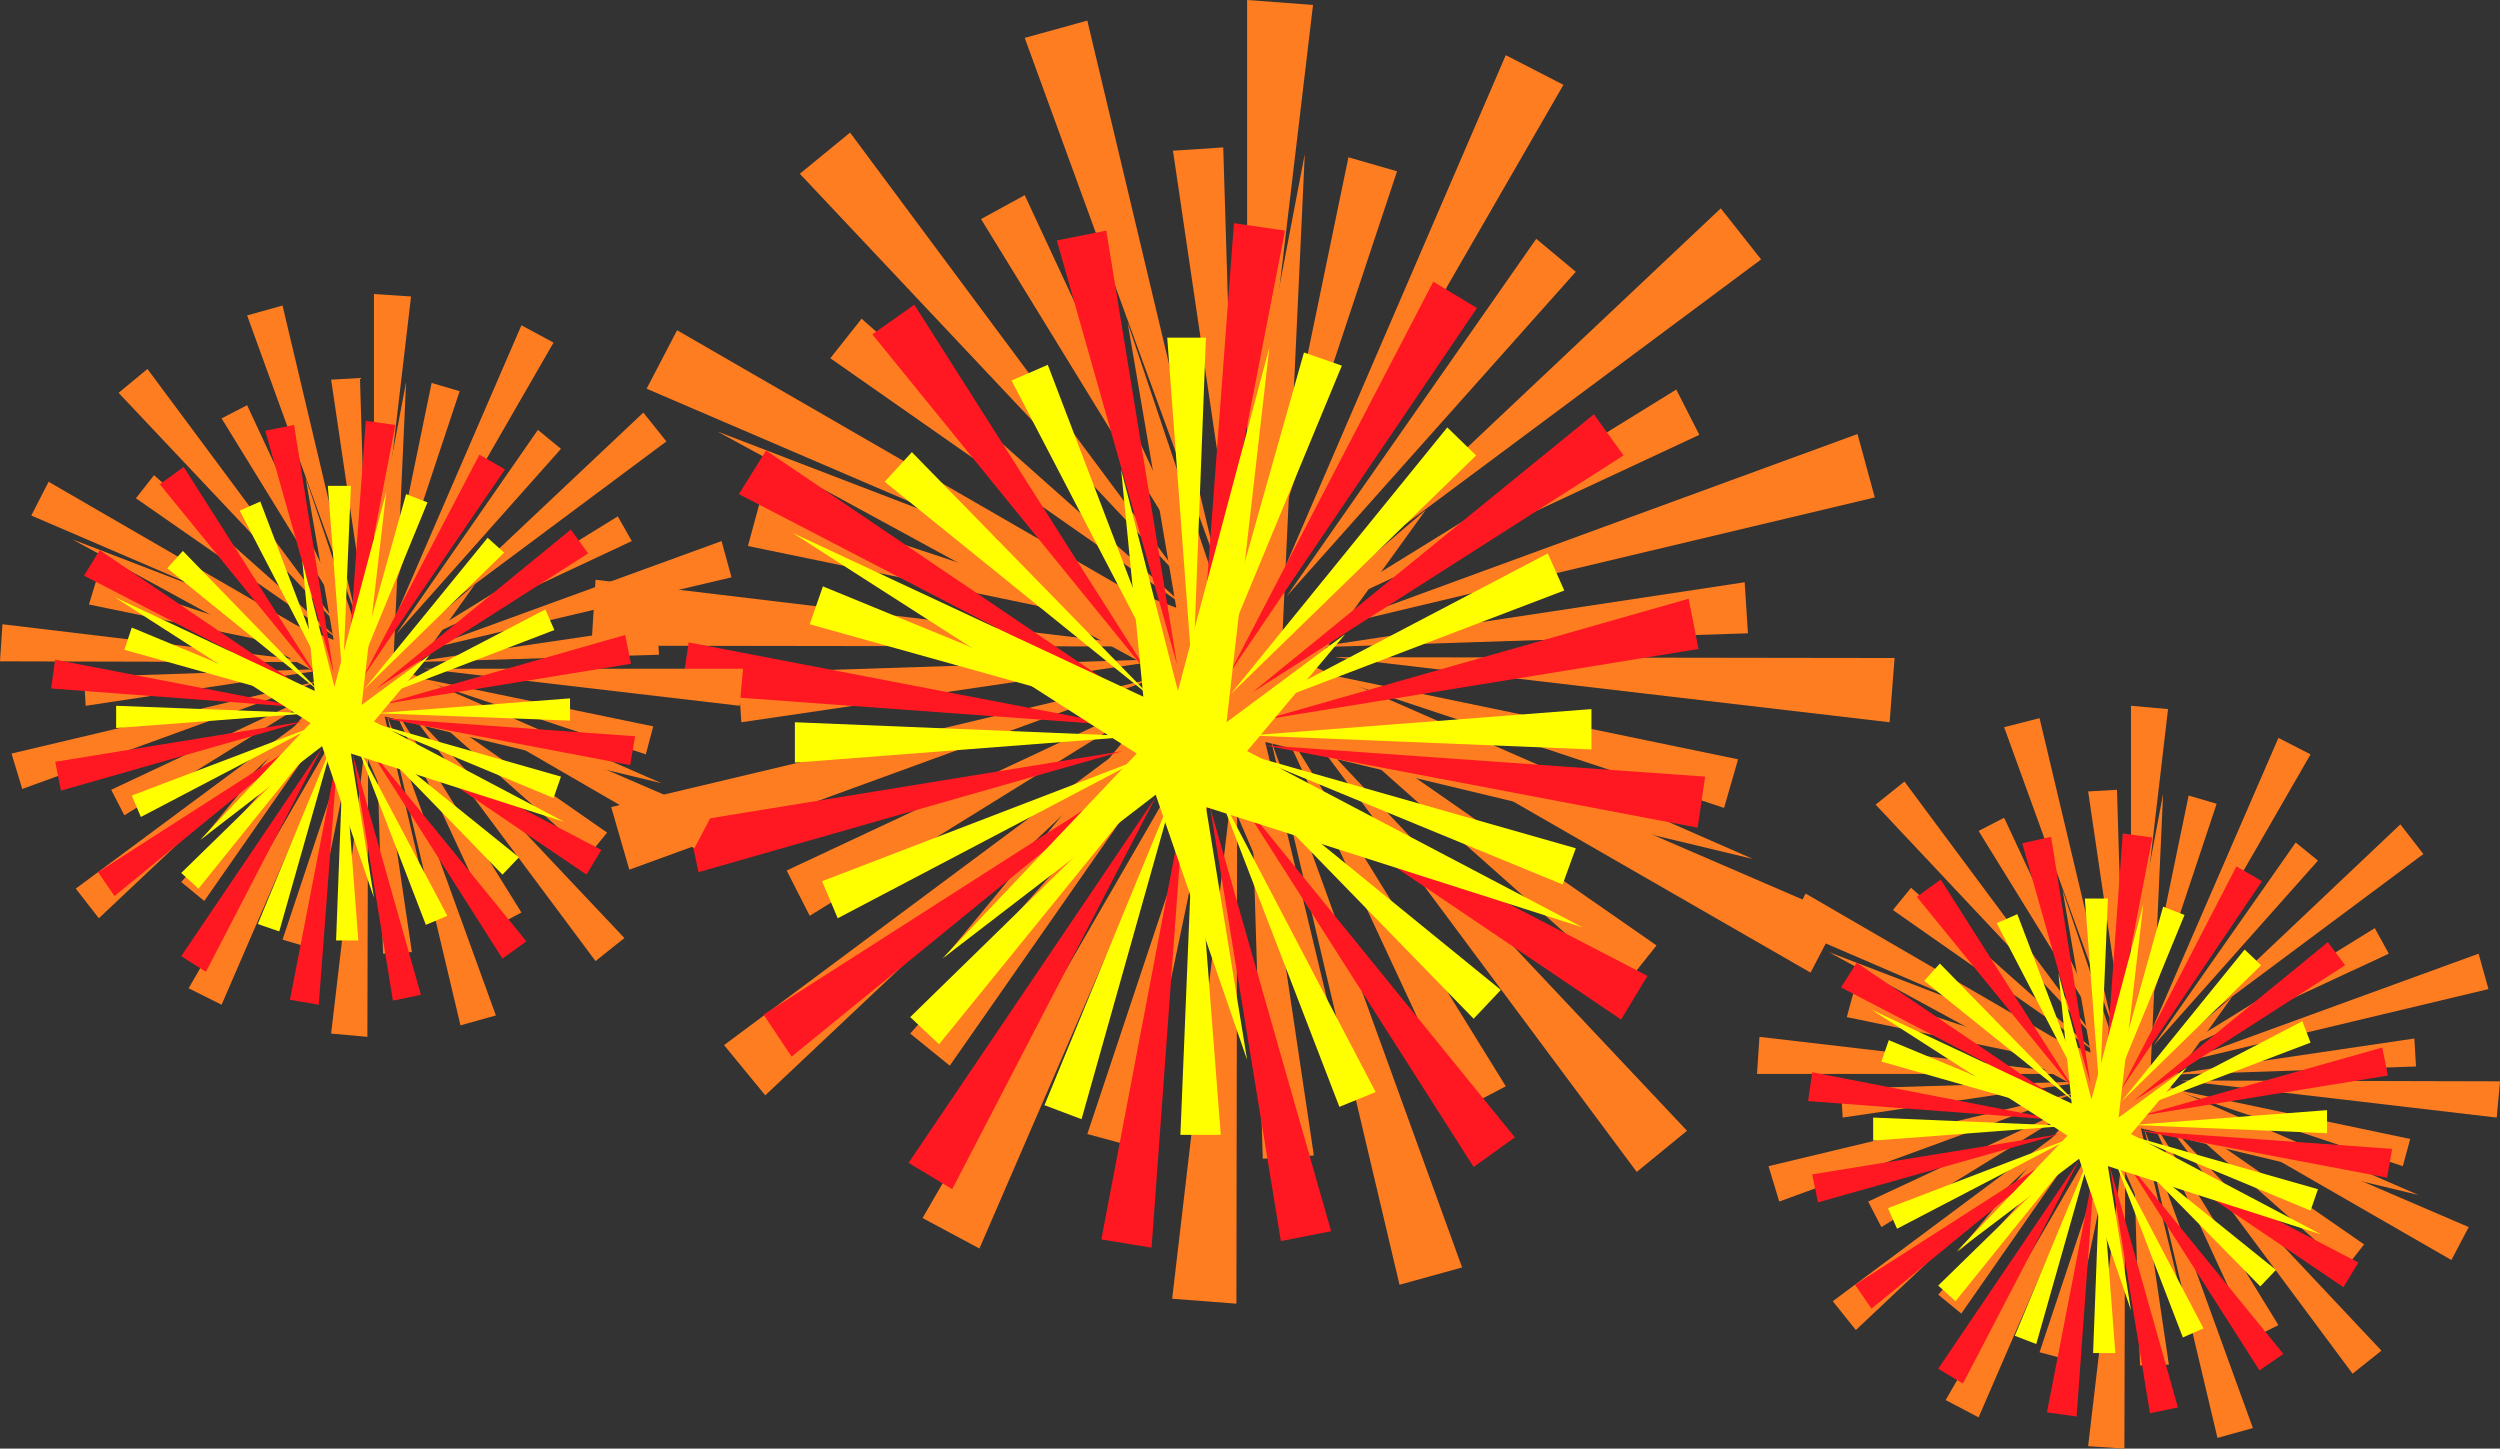 <?xml version="1.0" encoding="UTF-8" standalone="no"?>
<svg
   version="1.0"
   width="129.766mm"
   height="75.193mm"
   id="svg198"
   sodipodi:docname="Fireworks 07.wmf"
   xmlns:inkscape="http://www.inkscape.org/namespaces/inkscape"
   xmlns:sodipodi="http://sodipodi.sourceforge.net/DTD/sodipodi-0.dtd"
   xmlns="http://www.w3.org/2000/svg"
   xmlns:svg="http://www.w3.org/2000/svg">
  <rect width="100%" height="100%" fill="#333333" stroke="none"/>
  <sodipodi:namedview
     id="namedview198"
     pagecolor="#ffffff"
     bordercolor="#000000"
     borderopacity="0.25"
     inkscape:showpageshadow="2"
     inkscape:pageopacity="0.0"
     inkscape:pagecheckerboard="0"
     inkscape:deskcolor="#d1d1d1"
     inkscape:document-units="mm" />
  <defs
     id="defs1">
    <pattern
       id="WMFhbasepattern"
       patternUnits="userSpaceOnUse"
       width="6"
       height="6"
       x="0"
       y="0" />
  </defs>
  <path
     style="fill:#ff7d21;fill-opacity:1;fill-rule:evenodd;stroke:none"
     d="m 242.561,114.066 -12.443,-84.499 9.858,-0.646 z"
     id="path1" />
  <path
     style="fill:#ff7d21;fill-opacity:1;fill-rule:evenodd;stroke:none"
     d="m 237.067,115.681 -44.602,-72.705 8.565,-4.685 z"
     id="path2" />
  <path
     style="fill:#ff7d21;fill-opacity:1;fill-rule:evenodd;stroke:none"
     d="m 232.865,119.236 -69.973,-48.955 6.141,-7.755 z"
     id="path3" />
  <path
     style="fill:#ff7d21;fill-opacity:1;fill-rule:evenodd;stroke:none"
     d="m 230.441,124.406 -83.709,-17.288 2.586,-9.532 z"
     id="path4" />
  <path
     style="fill:#ff7d21;fill-opacity:1;fill-rule:evenodd;stroke:none"
     d="m 229.957,129.253 -84.517,12.441 -0.646,-9.694 z"
     id="path5" />
  <path
     style="fill:#ff7d21;fill-opacity:1;fill-rule:evenodd;stroke:none"
     d="m 231.573,134.585 -72.72,45.077 -4.525,-8.886 z"
     id="path6" />
  <path
     style="fill:#ff7d21;fill-opacity:1;fill-rule:evenodd;stroke:none"
     d="m 235.128,139.108 -48.803,69.958 -7.757,-6.301 z"
     id="path7" />
  <path
     style="fill:#ff7d21;fill-opacity:1;fill-rule:evenodd;stroke:none"
     d="m 240.299,141.532 -17.453,83.53 -9.534,-2.585 z"
     id="path8" />
  <path
     style="fill:#ff7d21;fill-opacity:1;fill-rule:evenodd;stroke:none"
     d="m 245.147,142.178 12.605,84.499 -10.019,0.646 z"
     id="path9" />
  <path
     style="fill:#ff7d21;fill-opacity:1;fill-rule:evenodd;stroke:none"
     d="m 250.48,140.401 44.925,72.705 -8.888,4.685 z"
     id="path10" />
  <path
     style="fill:#ff7d21;fill-opacity:1;fill-rule:evenodd;stroke:none"
     d="m 254.843,136.685 70.134,48.793 -6.302,7.917 z"
     id="path11" />
  <path
     style="fill:#ff7d21;fill-opacity:1;fill-rule:evenodd;stroke:none"
     d="m 257.429,131.676 83.547,17.288 -2.747,9.532 z"
     id="path12" />
  <path
     style="fill:#ff7d21;fill-opacity:1;fill-rule:evenodd;stroke:none"
     d="m 257.913,126.991 84.355,-12.764 0.646,10.017 z"
     id="path13" />
  <path
     style="fill:#ff7d21;fill-opacity:1;fill-rule:evenodd;stroke:none"
     d="m 256.136,121.336 72.72,-44.915 4.525,8.886 z"
     id="path14" />
  <path
     style="fill:#ff7d21;fill-opacity:1;fill-rule:evenodd;stroke:none"
     d="m 252.419,116.974 48.965,-70.12 7.757,6.463 z"
     id="path15" />
  <path
     style="fill:#ff7d21;fill-opacity:1;fill-rule:evenodd;stroke:none"
     d="m 247.248,114.389 17.291,-83.53 9.534,2.747 z"
     id="path16" />
  <path
     style="fill:#ff7d21;fill-opacity:1;fill-rule:evenodd;stroke:none"
     d="M 238.683,110.673 201.03,7.432 213.312,4.039 Z"
     id="path17" />
  <path
     style="fill:#ff7d21;fill-opacity:1;fill-rule:evenodd;stroke:none"
     d="m 232.219,114.066 -75.306,-79.975 9.858,-8.078 z"
     id="path18" />
  <path
     style="fill:#ff7d21;fill-opacity:1;fill-rule:evenodd;stroke:none"
     d="M 227.694,119.559 126.856,76.259 132.835,64.788 Z"
     id="path19" />
  <path
     style="fill:#ff7d21;fill-opacity:1;fill-rule:evenodd;stroke:none"
     d="m 225.917,126.829 -109.888,-0.162 0.808,-12.925 z"
     id="path20" />
  <path
     style="fill:#ff7d21;fill-opacity:1;fill-rule:evenodd;stroke:none"
     d="m 226.725,132.969 -103.262,37.645 -3.555,-12.279 z"
     id="path21" />
  <path
     style="fill:#ff7d21;fill-opacity:1;fill-rule:evenodd;stroke:none"
     d="m 229.957,139.593 -79.83,75.29 -8.08,-9.856 z"
     id="path22" />
  <path
     style="fill:#ff7d21;fill-opacity:1;fill-rule:evenodd;stroke:none"
     d="M 235.774,144.117 192.142,244.934 180.992,238.956 Z"
     id="path23" />
  <path
     style="fill:#ff7d21;fill-opacity:1;fill-rule:evenodd;stroke:none"
     d="m 242.723,145.894 -0.162,109.865 -12.605,-0.969 z"
     id="path24" />
  <path
     style="fill:#ff7d21;fill-opacity:1;fill-rule:evenodd;stroke:none"
     d="m 249.349,145.248 37.491,103.402 -12.282,3.393 z"
     id="path25" />
  <path
     style="fill:#ff7d21;fill-opacity:1;fill-rule:evenodd;stroke:none"
     d="m 255.489,141.694 75.467,80.137 -9.858,8.078 z"
     id="path26" />
  <path
     style="fill:#ff7d21;fill-opacity:1;fill-rule:evenodd;stroke:none"
     d="m 260.014,136.039 101,43.623 -5.818,11.148 z"
     id="path27" />
  <path
     style="fill:#ff7d21;fill-opacity:1;fill-rule:evenodd;stroke:none"
     d="m 261.792,128.93 109.888,0.162 -0.97,12.602 z"
     id="path28" />
  <path
     style="fill:#ff7d21;fill-opacity:1;fill-rule:evenodd;stroke:none"
     d="m 261.145,122.952 103.262,-37.806 3.394,12.441 z"
     id="path29" />
  <path
     style="fill:#ff7d21;fill-opacity:1;fill-rule:evenodd;stroke:none"
     d="m 257.59,116.328 79.992,-75.451 7.918,10.017 z"
     id="path30" />
  <path
     style="fill:#ff7d21;fill-opacity:1;fill-rule:evenodd;stroke:none"
     d="m 251.934,111.642 43.47,-100.817 11.312,5.816 z"
     id="path31" />
  <path
     style="fill:#ff7d21;fill-opacity:1;fill-rule:evenodd;stroke:none"
     d="M 244.662,109.865 V 0 l 12.928,0.969 z"
     id="path32" />
  <path
     style="fill:#ff7d21;fill-opacity:1;fill-rule:evenodd;stroke:none"
     d="m 239.329,117.135 16.645,-86.923 -4.363,93.87 28.118,-24.073 -22.139,30.698 86.294,37.806 -95.667,-22.942 14.867,61.88 -27.472,-64.142 -50.258,44.431 44.925,-54.286 -89.526,-48.793 90.011,34.575 -9.534,-55.902 z"
     id="path33" />
  <path
     style="fill:#ffff00;fill-opacity:1;fill-rule:evenodd;stroke:none"
     d="m 233.997,133.454 -5.01,-67.212 h 7.595 z"
     id="path34" />
  <path
     style="fill:#ffff00;fill-opacity:1;fill-rule:evenodd;stroke:none"
     d="m 229.472,134.261 -31.027,-59.618 7.11,-3.07 z"
     id="path35" />
  <path
     style="fill:#ffff00;fill-opacity:1;fill-rule:evenodd;stroke:none"
     d="M 225.917,136.847 173.558,94.516 178.891,88.7 Z"
     id="path36" />
  <path
     style="fill:#ffff00;fill-opacity:1;fill-rule:evenodd;stroke:none"
     d="m 223.654,140.563 -64.802,-18.095 2.586,-7.432 z"
     id="path37" />
  <path
     style="fill:#ffff00;fill-opacity:1;fill-rule:evenodd;stroke:none"
     d="m 223.008,144.44 -67.064,5.17 v -7.917 z"
     id="path38" />
  <path
     style="fill:#ffff00;fill-opacity:1;fill-rule:evenodd;stroke:none"
     d="m 223.977,148.802 -59.63,31.344 -3.07,-7.27 z"
     id="path39" />
  <path
     style="fill:#ffff00;fill-opacity:1;fill-rule:evenodd;stroke:none"
     d="m 226.725,152.518 -42.501,52.347 -5.656,-5.332 z"
     id="path40" />
  <path
     style="fill:#ffff00;fill-opacity:1;fill-rule:evenodd;stroke:none"
     d="m 230.441,154.78 -18.261,64.788 -7.272,-2.747 z"
     id="path41" />
  <path
     style="fill:#ffff00;fill-opacity:1;fill-rule:evenodd;stroke:none"
     d="m 234.32,155.588 5.171,67.05 h -7.918 z"
     id="path42" />
  <path
     style="fill:#ffff00;fill-opacity:1;fill-rule:evenodd;stroke:none"
     d="m 238.683,154.619 31.189,59.618 -7.11,2.908 z"
     id="path43" />
  <path
     style="fill:#ffff00;fill-opacity:1;fill-rule:evenodd;stroke:none"
     d="m 242.238,151.711 52.197,42.492 -5.333,5.655 z"
     id="path44" />
  <path
     style="fill:#ffff00;fill-opacity:1;fill-rule:evenodd;stroke:none"
     d="m 244.501,147.995 64.64,18.419 -2.586,7.109 z"
     id="path45" />
  <path
     style="fill:#ffff00;fill-opacity:1;fill-rule:evenodd;stroke:none"
     d="m 245.147,144.279 67.064,-5.17 v 7.917 z"
     id="path46" />
  <path
     style="fill:#ffff00;fill-opacity:1;fill-rule:evenodd;stroke:none"
     d="m 244.177,139.755 59.469,-31.182 3.232,7.27 z"
     id="path47" />
  <path
     style="fill:#ffff00;fill-opacity:1;fill-rule:evenodd;stroke:none"
     d="m 241.43,136.2 42.501,-52.347 5.656,5.493 z"
     id="path48" />
  <path
     style="fill:#ffff00;fill-opacity:1;fill-rule:evenodd;stroke:none"
     d="m 237.552,133.777 18.261,-64.626 7.434,2.585 z"
     id="path49" />
  <path
     style="fill:#ff1721;fill-opacity:1;fill-rule:evenodd;stroke:none"
     d="m 230.926,130.384 -23.594,-83.207 9.696,-1.939 z"
     id="path50" />
  <path
     style="fill:#ff1721;fill-opacity:1;fill-rule:evenodd;stroke:none"
     d="M 225.755,132.807 171.134,65.596 179.376,59.779 Z"
     id="path51" />
  <path
     style="fill:#ff1721;fill-opacity:1;fill-rule:evenodd;stroke:none"
     d="m 221.877,136.847 -76.922,-39.907 5.333,-8.563 z"
     id="path52" />
  <path
     style="fill:#ff1721;fill-opacity:1;fill-rule:evenodd;stroke:none"
     d="m 219.937,142.34 -86.294,-6.301 1.454,-10.017 z"
     id="path53" />
  <path
     style="fill:#ff1721;fill-opacity:1;fill-rule:evenodd;stroke:none"
     d="m 220.261,147.348 -83.224,23.75 -2.101,-9.856 z"
     id="path54" />
  <path
     style="fill:#ff1721;fill-opacity:1;fill-rule:evenodd;stroke:none"
     d="m 222.523,152.518 -67.226,54.771 -5.494,-8.24 z"
     id="path55" />
  <path
     style="fill:#ff1721;fill-opacity:1;fill-rule:evenodd;stroke:none"
     d="m 226.725,156.396 -39.915,76.905 -8.565,-5.17 z"
     id="path56" />
  <path
     style="fill:#ff1721;fill-opacity:1;fill-rule:evenodd;stroke:none"
     d="m 232.219,158.335 -6.302,86.438 -9.858,-1.616 z"
     id="path57" />
  <path
     style="fill:#ff1721;fill-opacity:1;fill-rule:evenodd;stroke:none"
     d="m 237.39,158.335 23.755,83.207 -9.858,1.939 z"
     id="path58" />
  <path
     style="fill:#ff1721;fill-opacity:1;fill-rule:evenodd;stroke:none"
     d="m 242.561,155.911 54.621,67.212 -8.08,5.816 z"
     id="path59" />
  <path
     style="fill:#ff1721;fill-opacity:1;fill-rule:evenodd;stroke:none"
     d="m 246.278,151.549 76.922,39.907 -5.171,8.563 z"
     id="path60" />
  <path
     style="fill:#ff1721;fill-opacity:1;fill-rule:evenodd;stroke:none"
     d="m 248.056,146.217 86.456,6.14 -1.454,10.017 z"
     id="path61" />
  <path
     style="fill:#ff1721;fill-opacity:1;fill-rule:evenodd;stroke:none"
     d="m 247.894,141.209 83.386,-23.75 1.939,9.856 z"
     id="path62" />
  <path
     style="fill:#ff1721;fill-opacity:1;fill-rule:evenodd;stroke:none"
     d="m 245.632,135.877 67.064,-54.609 5.818,8.078 z"
     id="path63" />
  <path
     style="fill:#ff1721;fill-opacity:1;fill-rule:evenodd;stroke:none"
     d="m 241.269,132 39.915,-76.744 8.565,5.17 z"
     id="path64" />
  <path
     style="fill:#ff1721;fill-opacity:1;fill-rule:evenodd;stroke:none"
     d="m 235.613,130.061 6.464,-86.276 10.019,1.454 z"
     id="path65" />
  <path
     style="fill:#ffff00;fill-opacity:1;fill-rule:evenodd;stroke:none"
     d="m 231.088,135.554 17.938,-67.373 -8.403,73.513 23.27,-17.288 -19.23,22.942 65.771,34.575 -73.851,-23.589 8.08,49.601 -17.938,-52.024 -41.854,32.152 38.138,-40.23 -67.549,-43.3 68.842,32.152 -4.363,-44.592 z"
     id="path66" />
  <path
     style="fill:#ff7d21;fill-opacity:1;fill-rule:evenodd;stroke:none"
     d="M 72.074,122.629 64.963,74.482 70.619,74.159 Z"
     id="path67" />
  <path
     style="fill:#ff7d21;fill-opacity:1;fill-rule:evenodd;stroke:none"
     d="M 69.003,123.598 43.47,82.076 48.48,79.491 Z"
     id="path68" />
  <path
     style="fill:#ff7d21;fill-opacity:1;fill-rule:evenodd;stroke:none"
     d="M 66.579,125.537 26.664,97.748 30.219,93.224 Z"
     id="path69" />
  <path
     style="fill:#ff7d21;fill-opacity:1;fill-rule:evenodd;stroke:none"
     d="m 65.125,128.445 -47.672,-9.856 1.616,-5.332 z"
     id="path70" />
  <path
     style="fill:#ff7d21;fill-opacity:1;fill-rule:evenodd;stroke:none"
     d="m 64.963,131.192 -48.157,7.27 -0.323,-5.655 z"
     id="path71" />
  <path
     style="fill:#ff7d21;fill-opacity:1;fill-rule:evenodd;stroke:none"
     d="m 65.771,134.261 -41.37,25.689 -2.586,-5.009 z"
     id="path72" />
  <path
     style="fill:#ff7d21;fill-opacity:1;fill-rule:evenodd;stroke:none"
     d="M 67.872,136.847 40.077,176.753 35.552,173.037 Z"
     id="path73" />
  <path
     style="fill:#ff7d21;fill-opacity:1;fill-rule:evenodd;stroke:none"
     d="m 70.781,138.301 -9.858,47.662 -5.494,-1.616 z"
     id="path74" />
  <path
     style="fill:#ff7d21;fill-opacity:1;fill-rule:evenodd;stroke:none"
     d="m 73.69,138.624 7.11,48.147 -5.656,0.323 z"
     id="path75" />
  <path
     style="fill:#ff7d21;fill-opacity:1;fill-rule:evenodd;stroke:none"
     d="m 76.598,137.654 25.694,41.361 -5.171,2.747 z"
     id="path76" />
  <path
     style="fill:#ff7d21;fill-opacity:1;fill-rule:evenodd;stroke:none"
     d="m 79.184,135.554 39.915,27.789 -3.555,4.362 z"
     id="path77" />
  <path
     style="fill:#ff7d21;fill-opacity:1;fill-rule:evenodd;stroke:none"
     d="m 80.477,132.646 47.672,9.856 -1.454,5.493 z"
     id="path78" />
  <path
     style="fill:#ff7d21;fill-opacity:1;fill-rule:evenodd;stroke:none"
     d="m 80.8,129.899 48.157,-7.109 0.323,5.655 z"
     id="path79" />
  <path
     style="fill:#ff7d21;fill-opacity:1;fill-rule:evenodd;stroke:none"
     d="m 79.83,126.829 41.37,-25.527 2.747,4.847 z"
     id="path80" />
  <path
     style="fill:#ff7d21;fill-opacity:1;fill-rule:evenodd;stroke:none"
     d="m 77.73,124.406 27.795,-40.068 4.525,3.716 z"
     id="path81" />
  <path
     style="fill:#ff7d21;fill-opacity:1;fill-rule:evenodd;stroke:none"
     d="m 74.821,122.952 9.858,-47.824 5.494,1.616 z"
     id="path82" />
  <path
     style="fill:#ff7d21;fill-opacity:1;fill-rule:evenodd;stroke:none"
     d="M 69.811,120.69 48.48,61.88 55.429,59.941 Z"
     id="path83" />
  <path
     style="fill:#ff7d21;fill-opacity:1;fill-rule:evenodd;stroke:none"
     d="M 66.256,122.629 23.27,77.067 28.926,72.382 Z"
     id="path84" />
  <path
     style="fill:#ff7d21;fill-opacity:1;fill-rule:evenodd;stroke:none"
     d="M 63.67,125.86 6.141,101.14 9.534,94.516 Z"
     id="path85" />
  <path
     style="fill:#ff7d21;fill-opacity:1;fill-rule:evenodd;stroke:none"
     d="M 62.539,129.899 0,129.738 0.485,122.467 Z"
     id="path86" />
  <path
     style="fill:#ff7d21;fill-opacity:1;fill-rule:evenodd;stroke:none"
     d="M 63.024,133.454 4.363,154.78 2.262,147.833 Z"
     id="path87" />
  <path
     style="fill:#ff7d21;fill-opacity:1;fill-rule:evenodd;stroke:none"
     d="m 64.963,137.17 -45.571,42.977 -4.525,-5.816 z"
     id="path88" />
  <path
     style="fill:#ff7d21;fill-opacity:1;fill-rule:evenodd;stroke:none"
     d="m 68.357,139.593 -24.886,57.518 -6.464,-3.231 z"
     id="path89" />
  <path
     style="fill:#ff7d21;fill-opacity:1;fill-rule:evenodd;stroke:none"
     d="m 72.235,140.724 -0.162,62.688 -7.11,-0.646 z"
     id="path90" />
  <path
     style="fill:#ff7d21;fill-opacity:1;fill-rule:evenodd;stroke:none"
     d="m 75.952,140.401 21.331,58.81 -6.949,1.939 z"
     id="path91" />
  <path
     style="fill:#ff7d21;fill-opacity:1;fill-rule:evenodd;stroke:none"
     d="m 79.507,138.462 42.986,45.562 -5.656,4.524 z"
     id="path92" />
  <path
     style="fill:#ff7d21;fill-opacity:1;fill-rule:evenodd;stroke:none"
     d="m 82.093,135.069 57.53,24.881 -3.394,6.463 z"
     id="path93" />
  <path
     style="fill:#ff7d21;fill-opacity:1;fill-rule:evenodd;stroke:none"
     d="m 83.062,131.192 h 62.701 l -0.646,7.27 z"
     id="path94" />
  <path
     style="fill:#ff7d21;fill-opacity:1;fill-rule:evenodd;stroke:none"
     d="m 82.578,127.637 58.984,-21.488 1.939,7.109 z"
     id="path95" />
  <path
     style="fill:#ff7d21;fill-opacity:1;fill-rule:evenodd;stroke:none"
     d="m 80.638,123.921 45.571,-42.977 4.525,5.655 z"
     id="path96" />
  <path
     style="fill:#ff7d21;fill-opacity:1;fill-rule:evenodd;stroke:none"
     d="m 77.406,121.336 24.886,-57.518 6.302,3.393 z"
     id="path97" />
  <path
     style="fill:#ff7d21;fill-opacity:1;fill-rule:evenodd;stroke:none"
     d="M 73.366,120.205 V 57.679 l 7.272,0.485 z"
     id="path98" />
  <path
     style="fill:#ff7d21;fill-opacity:1;fill-rule:evenodd;stroke:none"
     d="M 70.296,124.406 79.669,74.967 77.245,128.284 93.243,114.55 80.638,132.161 129.765,153.649 75.467,140.563 83.709,175.784 68.034,139.27 39.592,164.636 65.125,133.615 14.221,105.826 65.448,125.537 59.954,93.708 Z"
     id="path99" />
  <path
     style="fill:#ffff00;fill-opacity:1;fill-rule:evenodd;stroke:none"
     d="M 67.226,133.615 64.317,95.324 h 4.525 z"
     id="path100" />
  <path
     style="fill:#ffff00;fill-opacity:1;fill-rule:evenodd;stroke:none"
     d="m 64.64,134.1 -17.614,-33.929 4.04,-1.777 z"
     id="path101" />
  <path
     style="fill:#ffff00;fill-opacity:1;fill-rule:evenodd;stroke:none"
     d="M 62.539,135.554 32.805,111.481 35.875,108.088 Z"
     id="path102" />
  <path
     style="fill:#ffff00;fill-opacity:1;fill-rule:evenodd;stroke:none"
     d="m 61.246,137.816 -36.845,-10.34 1.454,-4.362 z"
     id="path103" />
  <path
     style="fill:#ffff00;fill-opacity:1;fill-rule:evenodd;stroke:none"
     d="m 60.923,139.916 -38.138,2.908 v -4.362 z"
     id="path104" />
  <path
     style="fill:#ffff00;fill-opacity:1;fill-rule:evenodd;stroke:none"
     d="M 61.57,142.501 27.634,160.274 25.856,156.073 Z"
     id="path105" />
  <path
     style="fill:#ffff00;fill-opacity:1;fill-rule:evenodd;stroke:none"
     d="M 63.024,144.44 38.946,174.33 35.552,171.26 Z"
     id="path106" />
  <path
     style="fill:#ffff00;fill-opacity:1;fill-rule:evenodd;stroke:none"
     d="m 65.286,145.733 -10.504,36.999 -4.202,-1.454 z"
     id="path107" />
  <path
     style="fill:#ffff00;fill-opacity:1;fill-rule:evenodd;stroke:none"
     d="m 67.387,146.217 2.909,38.291 h -4.363 z"
     id="path108" />
  <path
     style="fill:#ffff00;fill-opacity:1;fill-rule:evenodd;stroke:none"
     d="m 69.811,145.733 17.938,33.929 -4.202,1.777 z"
     id="path109" />
  <path
     style="fill:#ffff00;fill-opacity:1;fill-rule:evenodd;stroke:none"
     d="m 71.912,144.117 29.896,24.073 -3.232,3.393 z"
     id="path110" />
  <path
     style="fill:#ffff00;fill-opacity:1;fill-rule:evenodd;stroke:none"
     d="m 73.205,141.855 36.845,10.502 -1.454,4.201 z"
     id="path111" />
  <path
     style="fill:#ffff00;fill-opacity:1;fill-rule:evenodd;stroke:none"
     d="m 73.69,139.916 38.138,-2.908 v 4.362 z"
     id="path112" />
  <path
     style="fill:#ffff00;fill-opacity:1;fill-rule:evenodd;stroke:none"
     d="m 72.882,137.331 34.098,-17.772 1.778,4.039 z"
     id="path113" />
  <path
     style="fill:#ffff00;fill-opacity:1;fill-rule:evenodd;stroke:none"
     d="m 71.427,135.231 24.24,-29.728 3.232,2.908 z"
     id="path114" />
  <path
     style="fill:#ffff00;fill-opacity:1;fill-rule:evenodd;stroke:none"
     d="M 69.326,133.938 79.669,96.94 83.87,98.555 Z"
     id="path115" />
  <path
     style="fill:#ff1721;fill-opacity:1;fill-rule:evenodd;stroke:none"
     d="M 65.448,132 52.035,84.499 57.691,83.368 Z"
     id="path116" />
  <path
     style="fill:#ff1721;fill-opacity:1;fill-rule:evenodd;stroke:none"
     d="M 62.539,133.292 31.35,95.001 36.037,91.608 Z"
     id="path117" />
  <path
     style="fill:#ff1721;fill-opacity:1;fill-rule:evenodd;stroke:none"
     d="m 60.277,135.554 -43.794,-22.619 3.07,-5.009 z"
     id="path118" />
  <path
     style="fill:#ff1721;fill-opacity:1;fill-rule:evenodd;stroke:none"
     d="m 59.307,138.785 -49.288,-3.716 0.808,-5.655 z"
     id="path119" />
  <path
     style="fill:#ff1721;fill-opacity:1;fill-rule:evenodd;stroke:none"
     d="m 59.469,141.532 -47.51,13.572 -1.131,-5.655 z"
     id="path120" />
  <path
     style="fill:#ff1721;fill-opacity:1;fill-rule:evenodd;stroke:none"
     d="m 60.762,144.44 -38.299,31.344 -3.232,-4.685 z"
     id="path121" />
  <path
     style="fill:#ff1721;fill-opacity:1;fill-rule:evenodd;stroke:none"
     d="M 63.186,146.702 40.4,190.648 35.552,187.578 Z"
     id="path122" />
  <path
     style="fill:#ff1721;fill-opacity:1;fill-rule:evenodd;stroke:none"
     d="m 66.256,147.833 -3.717,49.278 -5.656,-0.969 z"
     id="path123" />
  <path
     style="fill:#ff1721;fill-opacity:1;fill-rule:evenodd;stroke:none"
     d="m 69.165,147.833 13.413,47.339 -5.494,1.131 z"
     id="path124" />
  <path
     style="fill:#ff1721;fill-opacity:1;fill-rule:evenodd;stroke:none"
     d="m 72.074,146.379 31.189,38.291 -4.686,3.393 z"
     id="path125" />
  <path
     style="fill:#ff1721;fill-opacity:1;fill-rule:evenodd;stroke:none"
     d="m 74.336,143.955 43.632,22.781 -2.909,4.847 z"
     id="path126" />
  <path
     style="fill:#ff1721;fill-opacity:1;fill-rule:evenodd;stroke:none"
     d="m 75.306,140.886 49.288,3.554 -0.97,5.655 z"
     id="path127" />
  <path
     style="fill:#ff1721;fill-opacity:1;fill-rule:evenodd;stroke:none"
     d="m 75.144,138.139 47.51,-13.572 1.131,5.655 z"
     id="path128" />
  <path
     style="fill:#ff1721;fill-opacity:1;fill-rule:evenodd;stroke:none"
     d="m 73.851,135.069 38.138,-31.182 3.394,4.685 z"
     id="path129" />
  <path
     style="fill:#ff1721;fill-opacity:1;fill-rule:evenodd;stroke:none"
     d="m 71.266,132.807 22.786,-43.623 5.01,2.908 z"
     id="path130" />
  <path
     style="fill:#ff1721;fill-opacity:1;fill-rule:evenodd;stroke:none"
     d="m 68.195,131.838 3.555,-49.278 5.818,0.808 z"
     id="path131" />
  <path
     style="fill:#ffff00;fill-opacity:1;fill-rule:evenodd;stroke:none"
     d="M 65.61,134.746 75.79,96.455 70.942,138.301 84.355,128.445 73.366,141.532 110.696,161.243 68.842,147.833 73.366,176.107 63.186,146.379 39.269,164.797 60.923,141.855 22.462,117.135 61.731,135.554 59.307,110.027 Z"
     id="path132" />
  <path
     style="fill:#ff7d21;fill-opacity:1;fill-rule:evenodd;stroke:none"
     d="m 416.766,203.573 -7.11,-48.308 5.656,-0.323 z"
     id="path133" />
  <path
     style="fill:#ff7d21;fill-opacity:1;fill-rule:evenodd;stroke:none"
     d="m 413.696,204.381 -25.533,-41.361 5.01,-2.585 z"
     id="path134" />
  <path
     style="fill:#ff7d21;fill-opacity:1;fill-rule:evenodd;stroke:none"
     d="m 411.272,206.482 -39.915,-27.951 3.555,-4.362 z"
     id="path135" />
  <path
     style="fill:#ff7d21;fill-opacity:1;fill-rule:evenodd;stroke:none"
     d="m 409.817,209.39 -47.51,-9.856 1.454,-5.332 z"
     id="path136" />
  <path
     style="fill:#ff7d21;fill-opacity:1;fill-rule:evenodd;stroke:none"
     d="m 409.656,212.136 -48.157,7.109 -0.323,-5.655 z"
     id="path137" />
  <path
     style="fill:#ff7d21;fill-opacity:1;fill-rule:evenodd;stroke:none"
     d="m 410.464,215.206 -41.37,25.527 -2.586,-5.009 z"
     id="path138" />
  <path
     style="fill:#ff7d21;fill-opacity:1;fill-rule:evenodd;stroke:none"
     d="m 412.564,217.791 -27.795,39.907 -4.525,-3.716 z"
     id="path139" />
  <path
     style="fill:#ff7d21;fill-opacity:1;fill-rule:evenodd;stroke:none"
     d="m 415.473,219.245 -9.858,47.5 -5.494,-1.454 z"
     id="path140" />
  <path
     style="fill:#ff7d21;fill-opacity:1;fill-rule:evenodd;stroke:none"
     d="m 418.382,219.568 7.11,48.147 -5.656,0.162 z"
     id="path141" />
  <path
     style="fill:#ff7d21;fill-opacity:1;fill-rule:evenodd;stroke:none"
     d="m 421.452,218.437 25.533,41.523 -5.171,2.585 z"
     id="path142" />
  <path
     style="fill:#ff7d21;fill-opacity:1;fill-rule:evenodd;stroke:none"
     d="m 423.876,216.499 39.915,27.628 -3.555,4.524 z"
     id="path143" />
  <path
     style="fill:#ff7d21;fill-opacity:1;fill-rule:evenodd;stroke:none"
     d="m 425.169,213.429 47.672,10.017 -1.454,5.332 z"
     id="path144" />
  <path
     style="fill:#ff7d21;fill-opacity:1;fill-rule:evenodd;stroke:none"
     d="m 425.492,210.844 48.157,-7.109 0.323,5.493 z"
     id="path145" />
  <path
     style="fill:#ff7d21;fill-opacity:1;fill-rule:evenodd;stroke:none"
     d="m 424.523,207.613 41.37,-25.527 2.747,5.009 z"
     id="path146" />
  <path
     style="fill:#ff7d21;fill-opacity:1;fill-rule:evenodd;stroke:none"
     d="m 422.422,205.189 27.957,-39.907 4.363,3.554 z"
     id="path147" />
  <path
     style="fill:#ff7d21;fill-opacity:1;fill-rule:evenodd;stroke:none"
     d="m 419.513,203.735 9.858,-47.662 5.494,1.616 z"
     id="path148" />
  <path
     style="fill:#ff7d21;fill-opacity:1;fill-rule:evenodd;stroke:none"
     d="m 414.504,201.473 -21.331,-58.81 6.949,-1.777 z"
     id="path149" />
  <path
     style="fill:#ff7d21;fill-opacity:1;fill-rule:evenodd;stroke:none"
     d="m 410.948,203.573 -42.986,-45.723 5.656,-4.524 z"
     id="path150" />
  <path
     style="fill:#ff7d21;fill-opacity:1;fill-rule:evenodd;stroke:none"
     d="m 408.201,206.643 -57.368,-24.72 3.394,-6.624 z"
     id="path151" />
  <path
     style="fill:#ff7d21;fill-opacity:1;fill-rule:evenodd;stroke:none"
     d="m 407.393,210.682 h -62.701 l 0.485,-7.27 z"
     id="path152" />
  <path
     style="fill:#ff7d21;fill-opacity:1;fill-rule:evenodd;stroke:none"
     d="m 407.716,214.237 -58.661,21.488 -2.101,-6.947 z"
     id="path153" />
  <path
     style="fill:#ff7d21;fill-opacity:1;fill-rule:evenodd;stroke:none"
     d="m 409.656,217.953 -45.571,42.977 -4.525,-5.655 z"
     id="path154" />
  <path
     style="fill:#ff7d21;fill-opacity:1;fill-rule:evenodd;stroke:none"
     d="m 413.049,220.538 -24.886,57.518 -6.464,-3.393 z"
     id="path155" />
  <path
     style="fill:#ff7d21;fill-opacity:1;fill-rule:evenodd;stroke:none"
     d="m 416.928,221.669 -0.162,62.526 -7.11,-0.485 z"
     id="path156" />
  <path
     style="fill:#ff7d21;fill-opacity:1;fill-rule:evenodd;stroke:none"
     d="m 420.644,221.346 21.331,58.81 -6.949,1.939 z"
     id="path157" />
  <path
     style="fill:#ff7d21;fill-opacity:1;fill-rule:evenodd;stroke:none"
     d="m 424.2,219.245 42.986,45.723 -5.656,4.524 z"
     id="path158" />
  <path
     style="fill:#ff7d21;fill-opacity:1;fill-rule:evenodd;stroke:none"
     d="m 426.785,216.014 57.53,24.72 -3.394,6.463 z"
     id="path159" />
  <path
     style="fill:#ff7d21;fill-opacity:1;fill-rule:evenodd;stroke:none"
     d="m 427.755,211.975 62.701,0.162 -0.646,7.109 z"
     id="path160" />
  <path
     style="fill:#ff7d21;fill-opacity:1;fill-rule:evenodd;stroke:none"
     d="m 427.27,208.582 58.984,-21.488 1.939,6.947 z"
     id="path161" />
  <path
     style="fill:#ff7d21;fill-opacity:1;fill-rule:evenodd;stroke:none"
     d="m 425.331,204.866 45.571,-43.138 4.525,5.816 z"
     id="path162" />
  <path
     style="fill:#ff7d21;fill-opacity:1;fill-rule:evenodd;stroke:none"
     d="m 422.099,202.119 24.886,-57.356 6.302,3.231 z"
     id="path163" />
  <path
     style="fill:#ff7d21;fill-opacity:1;fill-rule:evenodd;stroke:none"
     d="m 418.059,201.15 v -62.688 l 7.272,0.646 z"
     id="path164" />
  <path
     style="fill:#ff7d21;fill-opacity:1;fill-rule:evenodd;stroke:none"
     d="m 414.988,205.351 9.373,-49.601 -2.424,53.478 15.998,-13.733 -12.605,17.611 49.126,21.327 -54.459,-13.087 8.565,35.383 -15.837,-36.514 -28.603,25.366 25.694,-31.021 -51.066,-27.789 51.389,19.711 -5.494,-31.829 z"
     id="path165" />
  <path
     style="fill:#ffff00;fill-opacity:1;fill-rule:evenodd;stroke:none"
     d="m 411.918,214.56 -2.909,-38.291 h 4.525 z"
     id="path166" />
  <path
     style="fill:#ffff00;fill-opacity:1;fill-rule:evenodd;stroke:none"
     d="m 409.332,215.045 -17.614,-33.929 4.04,-1.777 z"
     id="path167" />
  <path
     style="fill:#ffff00;fill-opacity:1;fill-rule:evenodd;stroke:none"
     d="m 407.393,216.499 -29.896,-24.073 3.07,-3.393 z"
     id="path168" />
  <path
     style="fill:#ffff00;fill-opacity:1;fill-rule:evenodd;stroke:none"
     d="m 405.939,218.761 -36.845,-10.502 1.454,-4.201 z"
     id="path169" />
  <path
     style="fill:#ffff00;fill-opacity:1;fill-rule:evenodd;stroke:none"
     d="m 405.616,220.861 -38.138,2.908 v -4.524 z"
     id="path170" />
  <path
     style="fill:#ffff00;fill-opacity:1;fill-rule:evenodd;stroke:none"
     d="m 406.262,223.284 -34.098,17.772 -1.778,-4.039 z"
     id="path171" />
  <path
     style="fill:#ffff00;fill-opacity:1;fill-rule:evenodd;stroke:none"
     d="m 407.716,225.385 -24.078,29.89 -3.394,-3.07 z"
     id="path172" />
  <path
     style="fill:#ffff00;fill-opacity:1;fill-rule:evenodd;stroke:none"
     d="m 409.979,226.677 -10.504,36.999 -4.202,-1.616 z"
     id="path173" />
  <path
     style="fill:#ffff00;fill-opacity:1;fill-rule:evenodd;stroke:none"
     d="m 412.08,227.162 2.909,38.291 h -4.363 z"
     id="path174" />
  <path
     style="fill:#ffff00;fill-opacity:1;fill-rule:evenodd;stroke:none"
     d="m 414.504,226.677 17.776,33.929 -4.04,1.777 z"
     id="path175" />
  <path
     style="fill:#ffff00;fill-opacity:1;fill-rule:evenodd;stroke:none"
     d="m 416.604,225.062 29.896,24.073 -3.07,3.231 z"
     id="path176" />
  <path
     style="fill:#ffff00;fill-opacity:1;fill-rule:evenodd;stroke:none"
     d="m 417.897,222.8 36.845,10.502 -1.454,4.201 z"
     id="path177" />
  <path
     style="fill:#ffff00;fill-opacity:1;fill-rule:evenodd;stroke:none"
     d="m 418.382,220.699 38.138,-2.908 v 4.524 z"
     id="path178" />
  <path
     style="fill:#ffff00;fill-opacity:1;fill-rule:evenodd;stroke:none"
     d="m 417.574,218.114 34.098,-17.772 1.616,4.201 z"
     id="path179" />
  <path
     style="fill:#ffff00;fill-opacity:1;fill-rule:evenodd;stroke:none"
     d="m 416.12,216.176 24.24,-29.89 3.232,3.07 z"
     id="path180" />
  <path
     style="fill:#ffff00;fill-opacity:1;fill-rule:evenodd;stroke:none"
     d="m 414.019,214.883 10.342,-36.999 4.202,1.616 z"
     id="path181" />
  <path
     style="fill:#ff1721;fill-opacity:1;fill-rule:evenodd;stroke:none"
     d="m 410.14,212.783 -13.413,-47.339 5.656,-1.293 z"
     id="path182" />
  <path
     style="fill:#ff1721;fill-opacity:1;fill-rule:evenodd;stroke:none"
     d="m 407.232,214.237 -31.189,-38.291 4.686,-3.393 z"
     id="path183" />
  <path
     style="fill:#ff1721;fill-opacity:1;fill-rule:evenodd;stroke:none"
     d="m 404.969,216.499 -43.794,-22.781 3.07,-4.847 z"
     id="path184" />
  <path
     style="fill:#ff1721;fill-opacity:1;fill-rule:evenodd;stroke:none"
     d="m 403.838,219.73 -49.126,-3.716 0.808,-5.655 z"
     id="path185" />
  <path
     style="fill:#ff1721;fill-opacity:1;fill-rule:evenodd;stroke:none"
     d="m 404.161,222.477 -47.51,13.41 -1.131,-5.493 z"
     id="path186" />
  <path
     style="fill:#ff1721;fill-opacity:1;fill-rule:evenodd;stroke:none"
     d="m 405.454,225.385 -38.299,31.344 -3.232,-4.685 z"
     id="path187" />
  <path
     style="fill:#ff1721;fill-opacity:1;fill-rule:evenodd;stroke:none"
     d="m 407.878,227.647 -22.786,43.784 -4.848,-2.908 z"
     id="path188" />
  <path
     style="fill:#ff1721;fill-opacity:1;fill-rule:evenodd;stroke:none"
     d="m 410.948,228.778 -3.555,49.116 -5.818,-0.808 z"
     id="path189" />
  <path
     style="fill:#ff1721;fill-opacity:1;fill-rule:evenodd;stroke:none"
     d="m 413.857,228.616 13.413,47.5 -5.494,1.131 z"
     id="path190" />
  <path
     style="fill:#ff1721;fill-opacity:1;fill-rule:evenodd;stroke:none"
     d="m 416.766,227.324 31.189,38.291 -4.686,3.231 z"
     id="path191" />
  <path
     style="fill:#ff1721;fill-opacity:1;fill-rule:evenodd;stroke:none"
     d="m 418.867,224.9 43.794,22.781 -2.909,4.847 z"
     id="path192" />
  <path
     style="fill:#ff1721;fill-opacity:1;fill-rule:evenodd;stroke:none"
     d="m 419.836,221.83 49.45,3.554 -0.97,5.655 z"
     id="path193" />
  <path
     style="fill:#ff1721;fill-opacity:1;fill-rule:evenodd;stroke:none"
     d="m 419.836,218.922 47.51,-13.41 1.131,5.493 z"
     id="path194" />
  <path
     style="fill:#ff1721;fill-opacity:1;fill-rule:evenodd;stroke:none"
     d="m 418.544,216.014 38.138,-31.182 3.394,4.524 z"
     id="path195" />
  <path
     style="fill:#ff1721;fill-opacity:1;fill-rule:evenodd;stroke:none"
     d="m 416.12,213.752 22.624,-43.784 5.01,2.908 z"
     id="path196" />
  <path
     style="fill:#ff1721;fill-opacity:1;fill-rule:evenodd;stroke:none"
     d="m 412.888,212.621 3.555,-49.116 5.818,0.808 z"
     id="path197" />
  <path
     style="fill:#ffff00;fill-opacity:1;fill-rule:evenodd;stroke:none"
     d="m 410.302,215.691 10.181,-38.291 -4.848,41.846 13.413,-9.856 -10.989,13.087 37.33,19.711 -41.854,-13.41 4.525,28.274 -10.181,-29.728 -24.078,18.257 21.816,-22.781 -38.461,-24.72 39.269,18.419 -2.586,-25.527 z"
     id="path198" />
</svg>
